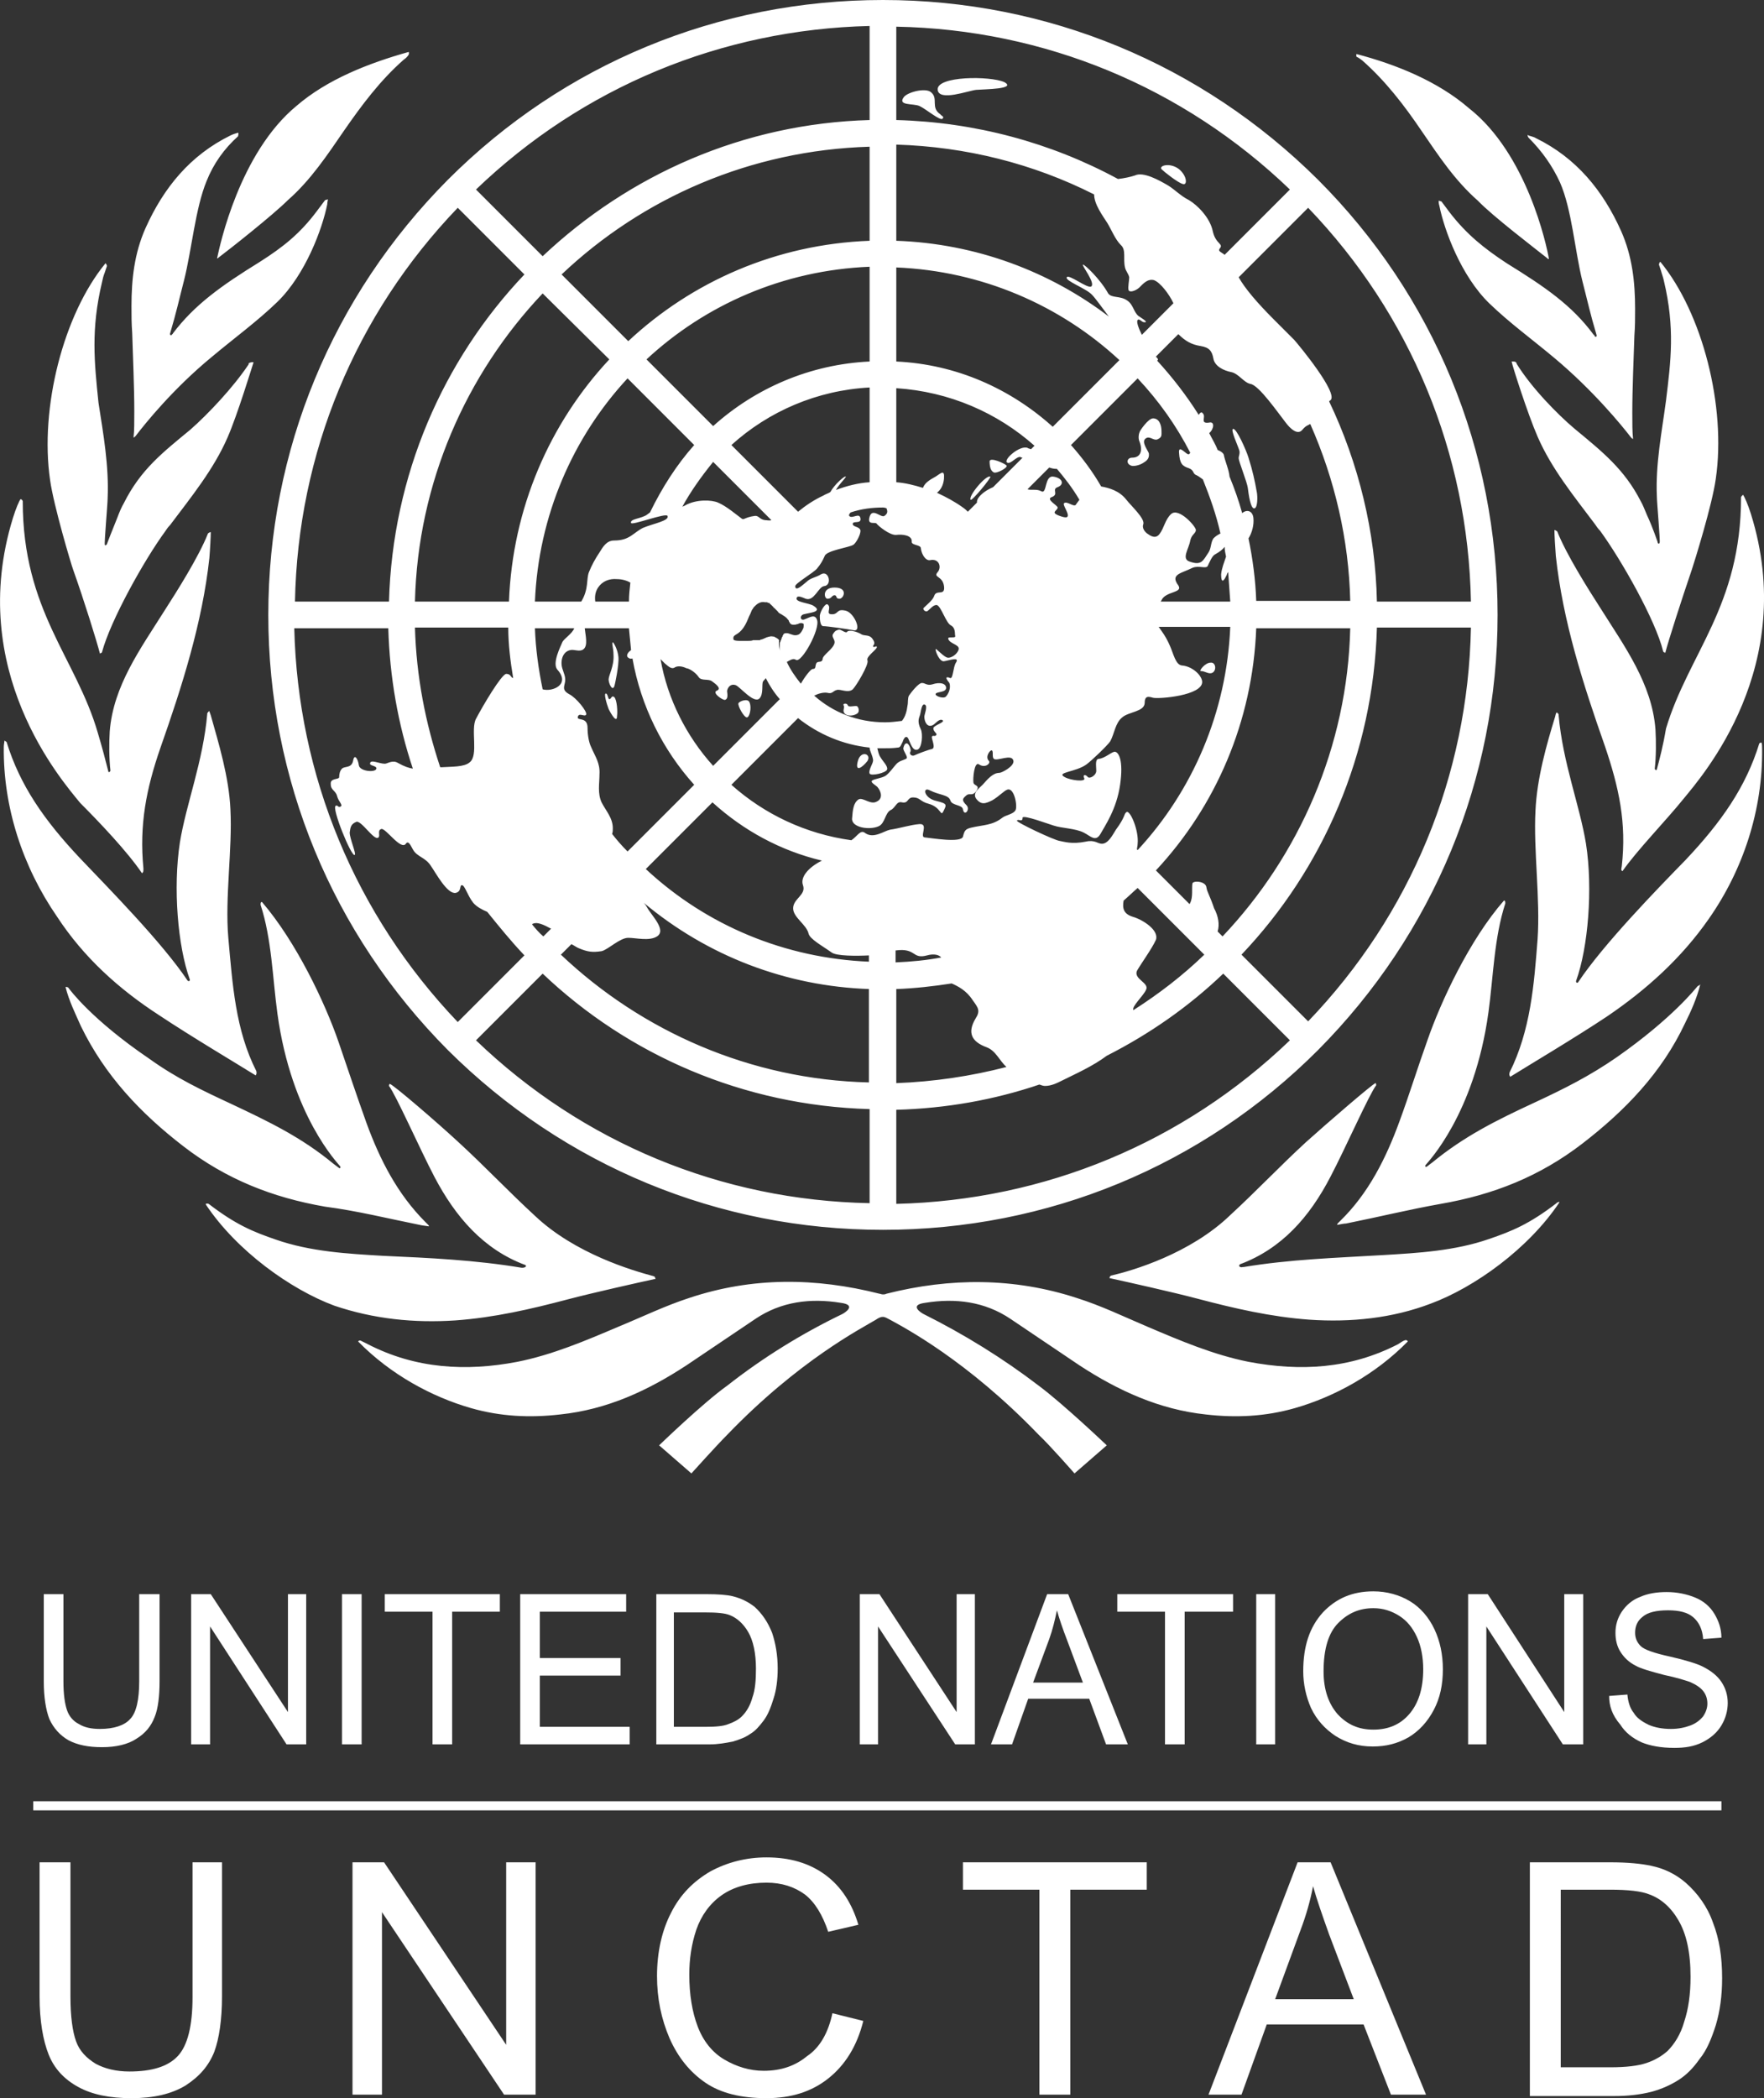 <svg xmlns="http://www.w3.org/2000/svg" xmlns:xlink="http://www.w3.org/1999/xlink" version="1.1" id="Calque_1" x="0px" y="0px" style="enable-background:new 0 0 388 347.6;" xml:space="preserve" viewBox="82.06 18.8 251.41 298.9">
<rect x="82.06" y="18.8" width="251.41" height="298.9" fill="#333333" stroke="none"/>
<style type="text/css">
	.st0{fill:#FFFFFF;}
	.st1{fill-rule:evenodd;clip-rule:evenodd;fill:#FFFFFF;}
</style>
<g>
	<path class="st0" d="M109.3,284.1h4.4v19.1c0,3.3-0.4,6-1.1,7.9c-0.8,2-2.1,3.5-4.1,4.8c-2,1.2-4.5,1.8-7.7,1.8   c-3.1,0-5.6-0.5-7.6-1.6c-2-1.1-3.4-2.6-4.2-4.6c-0.8-2-1.3-4.8-1.3-8.3v-19.1h4.4v19.1c0,2.9,0.3,5,0.8,6.4   c0.5,1.4,1.5,2.4,2.8,3.2c1.3,0.7,2.9,1.1,4.8,1.1c3.2,0,5.5-0.7,6.9-2.2c1.4-1.5,2.1-4.3,2.1-8.4V284.1L109.3,284.1z"/>
	<polygon class="st0" points="132.3,317.2 132.3,284.1 136.8,284.1 154.2,310.1 154.2,284.1 158.4,284.1 158.4,317.2 153.9,317.2    136.5,291.2 136.5,317.2 132.3,317.2  "/>
	<path class="st0" d="M200.7,305.6l4.4,1.1c-0.9,3.6-2.6,6.3-5,8.2c-2.4,1.9-5.3,2.8-8.8,2.8c-3.6,0-6.5-0.7-8.7-2.2   c-2.2-1.5-3.9-3.6-5.1-6.3c-1.2-2.8-1.8-5.7-1.8-8.9c0-3.4,0.7-6.5,2-9c1.3-2.6,3.2-4.5,5.6-5.9c2.4-1.3,5.1-2,8-2   c3.3,0,6.1,0.8,8.4,2.5c2.3,1.7,3.8,4.1,4.7,7.1l-4.3,1c-0.8-2.4-1.9-4.2-3.3-5.3c-1.5-1.1-3.3-1.7-5.5-1.7c-2.5,0-4.7,0.6-6.4,1.8   c-1.7,1.2-2.9,2.9-3.6,4.9c-0.7,2.1-1,4.2-1,6.4c0,2.8,0.4,5.3,1.2,7.4c0.8,2.1,2.1,3.7,3.8,4.7c1.7,1,3.6,1.6,5.6,1.6   c2.5,0,4.5-0.7,6.2-2.1C198.9,310.5,200.1,308.4,200.7,305.6L200.7,305.6z"/>
	<polygon class="st0" points="230.2,317.2 230.2,288 219.3,288 219.3,284.1 245.5,284.1 245.5,288 234.6,288 234.6,317.2    230.2,317.2  "/>
	<path class="st0" d="M254.3,317.2l12.7-33.1h4.7l13.6,33.1h-5l-3.9-10h-13.8l-3.6,10H254.3L254.3,317.2z M263.8,303.6h11.2   l-3.5-9.2c-1-2.8-1.8-5.1-2.3-6.9c-0.4,2.1-1,4.2-1.8,6.3L263.8,303.6L263.8,303.6z"/>
	<path class="st0" d="M300.1,317.2v-33.1h11.4c2.6,0,4.5,0.2,5.9,0.5c1.9,0.4,3.5,1.2,4.9,2.4c1.7,1.5,3.1,3.4,3.9,5.7   c0.9,2.3,1.3,4.9,1.3,7.9c0,2.5-0.3,4.7-0.9,6.7c-0.6,1.9-1.3,3.6-2.3,4.8c-0.9,1.3-1.9,2.3-3,3c-1.1,0.7-2.4,1.3-3.9,1.7   c-1.6,0.4-3.3,0.6-5.3,0.6H300.1L300.1,317.2z M304.5,313.3h7.1c2.2,0,3.9-0.2,5.1-0.6c1.2-0.4,2.2-1,3-1.7c1-1,1.9-2.4,2.4-4.2   c0.6-1.8,0.9-3.9,0.9-6.4c0-3.5-0.6-6.1-1.7-8c-1.1-1.9-2.5-3.1-4.1-3.7c-1.2-0.5-3.1-0.7-5.7-0.7h-7V313.3L304.5,313.3z"/>
	<polygon class="st1" points="86.8,275.4 327.4,275.4 327.4,276.7 86.8,276.7 86.8,275.4  "/>
	<path class="st0" d="M102,245.9h2.8v12.4c0,2.1-0.2,3.9-0.7,5.1c-0.5,1.3-1.3,2.3-2.6,3.1c-1.2,0.8-2.9,1.2-4.9,1.2   c-1.9,0-3.5-0.3-4.8-1c-1.2-0.7-2.1-1.7-2.7-3c-0.5-1.3-0.8-3.1-0.8-5.4v-12.4h2.8v12.4c0,1.9,0.2,3.2,0.5,4.1   c0.3,0.9,0.9,1.6,1.7,2c0.8,0.5,1.8,0.7,3,0.7c2,0,3.5-0.5,4.3-1.4c0.9-0.9,1.3-2.8,1.3-5.4V245.9L102,245.9z"/>
	<polygon class="st0" points="109.3,267.3 109.3,245.9 112.1,245.9 123.1,262.7 123.1,245.9 125.7,245.9 125.7,267.3 122.9,267.3    112,250.5 112,267.3 109.3,267.3  "/>
	<polygon class="st0" points="130.8,267.3 130.8,245.9 133.6,245.9 133.6,267.3 130.8,267.3  "/>
	<polygon class="st0" points="143.7,267.3 143.7,248.4 136.9,248.4 136.9,245.9 153.3,245.9 153.3,248.4 146.5,248.4 146.5,267.3    143.7,267.3  "/>
	<polygon class="st0" points="156.2,267.3 156.2,245.9 171.3,245.9 171.3,248.4 159,248.4 159,255 170.5,255 170.5,257.5 159,257.5    159,264.8 171.8,264.8 171.8,267.3 156.2,267.3  "/>
	<path class="st0" d="M175.6,267.3v-21.4h7.2c1.6,0,2.9,0.1,3.7,0.3c1.2,0.3,2.2,0.8,3.1,1.5c1.1,1,1.9,2.2,2.5,3.7   c0.5,1.5,0.8,3.2,0.8,5.1c0,1.6-0.2,3.1-0.6,4.3c-0.4,1.3-0.8,2.3-1.4,3.1c-0.6,0.8-1.2,1.5-1.9,1.9c-0.7,0.5-1.5,0.8-2.5,1.1   c-1,0.2-2.1,0.4-3.3,0.4H175.6L175.6,267.3z M178.3,264.8h4.4c1.4,0,2.5-0.1,3.2-0.4c0.8-0.3,1.4-0.6,1.9-1.1   c0.7-0.7,1.2-1.6,1.5-2.7c0.4-1.1,0.5-2.5,0.5-4.1c0-2.2-0.4-4-1.1-5.2c-0.7-1.2-1.6-2-2.6-2.4c-0.7-0.3-1.9-0.4-3.6-0.4h-4.4   V264.8L178.3,264.8z"/>
	<polygon class="st0" points="204.6,267.3 204.6,245.9 207.4,245.9 218.4,262.7 218.4,245.9 221,245.9 221,267.3 218.2,267.3    207.2,250.5 207.2,267.3 204.6,267.3  "/>
	<path class="st0" d="M223.3,267.3l8-21.4h3l8.5,21.4h-3.1l-2.4-6.5h-8.7l-2.3,6.5H223.3L223.3,267.3z M229.3,258.5h7.1l-2.2-5.9   c-0.7-1.8-1.2-3.3-1.5-4.4c-0.3,1.4-0.6,2.7-1.1,4.1L229.3,258.5L229.3,258.5z"/>
	<polygon class="st0" points="248.1,267.3 248.1,248.4 241.3,248.4 241.3,245.9 257.8,245.9 257.8,248.4 250.9,248.4 250.9,267.3    248.1,267.3  "/>
	<polygon class="st0" points="261.1,267.3 261.1,245.9 263.8,245.9 263.8,267.3 261.1,267.3  "/>
	<path class="st0" d="M267.8,256.9c0-3.6,0.9-6.3,2.8-8.4c1.9-2,4.2-3,7.2-3c1.9,0,3.7,0.5,5.2,1.4c1.5,0.9,2.7,2.3,3.5,4   c0.8,1.7,1.2,3.6,1.2,5.7c0,2.2-0.4,4.1-1.3,5.8c-0.9,1.7-2.1,3-3.6,3.9c-1.6,0.9-3.2,1.3-5.1,1.3c-2,0-3.7-0.5-5.3-1.5   c-1.5-1-2.7-2.3-3.5-4C268.2,260.5,267.8,258.7,267.8,256.9L267.8,256.9z M270.7,256.9c0,2.6,0.7,4.6,2,6.1c1.4,1.5,3,2.2,5.1,2.2   c2.1,0,3.8-0.7,5.1-2.2c1.3-1.5,2-3.6,2-6.4c0-1.7-0.3-3.3-0.9-4.6c-0.6-1.3-1.4-2.3-2.5-3c-1.1-0.7-2.3-1.1-3.7-1.1   c-2,0-3.6,0.7-5,2.1C271.4,251.4,270.7,253.7,270.7,256.9L270.7,256.9z"/>
	<polygon class="st0" points="291.3,267.3 291.3,245.9 294.1,245.9 305,262.7 305,245.9 307.7,245.9 307.7,267.3 304.8,267.3    293.9,250.5 293.9,267.3 291.3,267.3  "/>
	<path class="st0" d="M311.4,260.4l2.6-0.2c0.1,1.1,0.4,2,0.9,2.6c0.4,0.7,1.1,1.2,2.1,1.7c0.9,0.4,2,0.6,3.2,0.6   c1.1,0,2-0.2,2.8-0.5c0.8-0.3,1.4-0.8,1.8-1.3c0.4-0.6,0.6-1.2,0.6-1.8c0-0.7-0.2-1.3-0.6-1.8c-0.4-0.5-1-0.9-1.9-1.3   c-0.6-0.2-1.8-0.6-3.7-1c-1.9-0.5-3.3-0.9-4-1.3c-1-0.5-1.7-1.2-2.2-2c-0.5-0.8-0.7-1.7-0.7-2.7c0-1.1,0.3-2.1,0.9-3   c0.6-0.9,1.5-1.7,2.6-2.1c1.1-0.5,2.4-0.7,3.8-0.7c1.5,0,2.9,0.3,4.1,0.8c1.2,0.5,2.1,1.3,2.7,2.3c0.6,1,1,2.1,1,3.4l-2.6,0.2   c-0.1-1.4-0.6-2.4-1.4-3.1c-0.8-0.7-2-1-3.6-1c-1.7,0-2.9,0.3-3.6,0.9c-0.8,0.6-1.1,1.4-1.1,2.3c0,0.8,0.3,1.4,0.8,1.9   c0.5,0.5,1.9,1,4.2,1.5c2.2,0.5,3.8,1,4.6,1.4c1.2,0.6,2.1,1.3,2.7,2.2c0.6,0.9,0.9,1.9,0.9,3s-0.3,2.2-0.9,3.2   c-0.6,1-1.5,1.8-2.7,2.4c-1.2,0.6-2.5,0.8-4,0.8c-1.9,0-3.5-0.3-4.7-0.8c-1.3-0.6-2.3-1.4-3-2.5   C311.8,263.1,311.4,261.8,311.4,260.4L311.4,260.4z"/>
</g>
<path id="emblem" class="st0" d="M282.4,209.7c0.1,0,0.3,0.1,0.3,0.2c-4.6,4.7-10.5,7.9-16.1,9.5c-4.2,1.2-8.4,1.4-12.7,0.9  c-6.6-0.7-12.5-3.4-18-7c-3.3-2.2-6.5-4.4-9.8-6.6c-3.7-2.5-7.9-3-12.2-2.3c-2.3,0.3-0.6,1.4-0.2,1.6c5.8,2.9,11.3,6.3,16.4,10.2  c3.5,2.6,9.7,8.5,9.7,8.5l-4.6,4c0,0-3.5-4-5.1-5.5c-10.2-10.6-19.2-15.3-21.2-16.4c-0.4-0.2-0.7-0.4-1-0.4c-0.4,0-0.7,0.2-1,0.4  c-2,1.2-11,5.8-21.2,16.4c-1.5,1.5-5.1,5.5-5.1,5.5l-4.6-4c0,0,6.2-6,9.7-8.5c5.1-4,10.6-7.4,16.4-10.2c0.4-0.2,2.1-1.3-0.2-1.6  c-4.3-0.7-8.5-0.2-12.2,2.3c-3.3,2.2-6.5,4.4-9.8,6.6c-5.5,3.6-11.3,6.3-18,7c-4.3,0.5-8.5,0.3-12.7-0.9c-5.6-1.6-11.5-4.8-16.1-9.5  c0.1-0.1,0.2-0.2,0.4-0.1c0.4,0.2,0.6,0.3,1,0.5c6.8,3.5,14,3.9,21.3,2.5c5-1,9.7-3,14.4-5c3.4-1.4,6.7-3,10.1-4.1  c9-3,18-2.9,27.1-0.6c0.1,0,0.3,0.1,0.5,0.1c0.2,0,0.3,0,0.5-0.1c9.1-2.3,18.2-2.3,27.1,0.6c3.5,1.1,6.8,2.7,10.1,4.1  c4.7,2,9.4,4,14.4,5c7.4,1.4,14.5,1,21.3-2.5C281.8,210,282,209.8,282.4,209.7z M303.9,190.2c-3.9,3-6.4,4-9.6,5.1  c-4.9,1.7-10.1,2-15.2,2.3c-6.7,0.4-13.2,0.6-19.8,1.7c0,0-0.1,0-0.1,0c-0.4,0.1-0.6-0.1-0.5-0.3c0,0,0.1-0.1,0.1-0.1  c5.9-2.2,9.9-6.7,12.9-12.5c2.1-4,5.5-11.7,6.5-13c0,0,0-0.3-0.1-0.3c-0.4,0.1-6.9,5.7-9.9,8.4c-3.7,3.4-7.1,7-10.8,10.4  c-5.7,5.5-13.9,7.9-16.9,8.6c-0.1,0-0.2,0.1-0.2,0.1c-0.1,0.1-0.1,0.2-0.1,0.3c0,0,0,0,0,0c0,0,0.1,0,0.1,0c2.3,0.5,9,2,12.4,2.9  c5.3,1.4,10.5,2.6,16,3c5.9,0.4,11.8-0.2,17.3-2.3c6.2-2.3,13.9-7.8,18.3-14.4c0,0,0,0,0-0.1C304.1,190.1,303.9,190.1,303.9,190.2z   M324,159.3c-0.2,0.2-3.5,4.5-11.5,10.1c-3.9,2.7-7.5,4.5-11.8,6.5c-5.4,2.5-10,4.8-14.5,8.5c-0.3,0.2-0.5,0.4-0.8,0.6  c-0.2,0.1-0.3-0.1-0.1-0.3c0.2-0.3,6.9-7.1,8.9-21.7c0.7-5.1,0.8-10.6,2.4-15.5c0-0.2,0-0.3-0.1-0.4c0,0-0.1,0-0.1,0  c-4.9,5.6-9,14.4-10.9,19.9c-1.4,3.9-2.6,7.8-4,11.6c-1.9,5.2-4.4,10.2-8.4,14.1c-0.1,0.1-0.4,0.4-0.4,0.4s0,0.1-0.1,0.2  c0,0,0,0,0,0c0.6-0.1,1-0.2,1.3-0.2c4.5-0.9,9-2,13.5-2.8c7.5-1.3,14.1-3.9,20.2-8.6c6.1-4.7,11.3-10.1,14.6-17.1  c0.9-1.8,1.7-3.6,2.2-5.6C324.3,159.2,324.1,159.2,324,159.3z M332.8,124.7c-1.9,6.2-5.4,11.2-10.5,16.6c-4,4.1-11.7,12-15.3,17.4  c-0.1,0.2-0.4,0.1-0.3-0.2c1.7-4.7,2.4-13.1,1.4-19.5c-0.9-5.5-3.3-11.5-3.9-18.3c0,0,0,0,0-0.1c0-0.1-0.2-0.3-0.3-0.3  c0,0-0.1,0.1-0.2,0.6c-1.2,3.9-2.6,8.8-2.8,13.4c-0.3,5.5,0.7,12.6,0.3,18.3c-0.5,6.5-1,13-4,19c0,0,0,0.1,0,0.1  c-0.1,0.2,0.1,0.5,0.1,0.5s0,0,0,0c2.4-1.5,9.3-5.6,13.8-8.6c5.6-3.8,10.6-8.3,14.5-13.9c4.9-7,7.7-15.5,7.6-24.2  c0-0.3,0-0.8-0.1-0.9C333.1,124.5,332.8,124.7,332.8,124.7z M318.2,128.4c0,0.1-0.1,0.1-0.1,0.1c-0.1,0-0.2-0.1-0.2-0.2  c0.2-1.7,0.2-3.9,0.1-5.6c-0.5-6.5-4.4-11.8-7.8-17.2c-1.8-2.8-4.9-7.7-6.2-11c0,0-0.3-0.2-0.4-0.2c0,0.6,0.1,2.5,0.2,3.7  c1,9.3,3.9,18.3,7,27.1c2,5.9,3.1,10.9,2.4,17.1c-0.1,0.5-0.1,0.6,0.1,0.7c0,0,0,0,0,0c2.1-3,6.2-7.2,8.7-10.3  c2.7-3.3,16.4-18.9,9.6-40.6c-0.4-1.3-0.9-2.4-1.1-2.7c-0.1,0-0.3,0.3-0.3,0.3c0,15.6-7.5,22.3-10.7,33  C319.1,125,318.6,126.9,318.2,128.4z M306.5,79.9c-2.5-2.1-6.2-5.9-8.3-9.3c0,0,0,0,0-0.1c0,0-0.1-0.1-0.1-0.1  c-0.1-0.1-0.3-0.1-0.4-0.1c-0.1,0-0.2,0-0.2,0c0.1,0.6,2.3,7.5,3.7,10.7c2,4.6,5.2,8.5,8.2,12.5c0.2,0.3,0.4,0.6,0.7,0.9  c3,4.1,7.9,12.7,9,17.2c0,0.1,0.3,0.2,0.3,0.2c0.4-1.6,2.4-7.8,3.8-11.9c0.3-0.9,2.9-9.2,3.4-12.9c1.5-10.3-1.9-23.6-7.9-30.9  c-0.1,0-0.2,0.3-0.2,0.4c0.1,0.3,0.2,0.6,0.3,0.9c0.1,0.4,0.3,0.9,0.4,1.4c1.6,6.7,1,11.4,0.3,17.1c-0.6,4.5-1.5,9-1.3,13.6  c0,0.8,0.5,6.4,0.4,6.6c-0.1,0.3-0.3,0.1-0.3-0.1c0,0-0.7-2.1-1.5-3.8c-0.3-0.7-0.6-1.5-0.9-2C313.6,85.7,310.5,83.2,306.5,79.9z   M299.9,38.4c1.9,1.9,3.4,4,4.5,6.4c1.7,3.9,2.1,9.7,3.2,14.1c0.7,2.7,1.1,4.6,2,7.6c0.1,0.3-0.2,0.4-0.3,0.1c0,0,0-0.1-0.1-0.1  c-3.1-4.2-6.9-6.8-12.4-10.2c-3.2-2.1-5.7-4.1-8.1-7.2c-0.4-0.5-0.8-1.1-1.2-1.6c0,0-0.3-0.1-0.4-0.1c0,0.1,0,0.4,0.1,0.7  c0.7,3.5,3.1,10,7.1,13.9c2.9,2.8,6.2,5.2,9.3,7.8c5.5,4.6,9.6,9.6,10.9,11.3c0,0,0.1,0.1,0.1,0.1s0.2,0.2,0.2,0.1c0,0,0,0,0-0.1  c0,0,0,0,0,0c-0.1-0.8-0.1-2.1-0.1-3.6c0-3.4,0.2-7.9,0.3-11c0.1-1.3,0.1-2.5,0.1-3.8c0-3.8-0.4-7.5-2-11.1  c-2.6-5.8-6.4-10.4-12.1-13.2c-0.3-0.2-0.8-0.3-1.1-0.4C299.8,37.9,299.7,38.1,299.9,38.4C299.8,38.3,299.8,38.3,299.9,38.4z   M276.2,27.4c3.3,2.9,6,6.4,8.5,10.1c2.4,3.5,4.7,7,8,9.9c2.1,2.2,8.4,7,9.9,8.2c0,0,0,0,0.1,0.1c0,0,0.1,0,0.1,0s0,0,0-0.1  c-0.3-1.8-3.1-14.9-11.4-21.4c-4.4-3.8-10.3-6.2-16-7.7c-0.1,0.1,0,0.4,0,0.4C275.7,27,275.9,27.2,276.2,27.4z M147,206.9  c5.5-0.4,10.7-1.6,16-3c3.4-0.9,10.1-2.4,12.4-2.9c0,0,0.1,0,0.1,0c0,0,0,0,0,0c0,0-0.1-0.2-0.1-0.3c0,0-0.2-0.1-0.2-0.1  c-3-0.8-11.2-3.2-16.9-8.6c-3.7-3.4-7.1-7-10.8-10.4c-2.9-2.7-9.4-8.3-9.9-8.4c-0.1,0.1-0.1,0.3-0.1,0.3c1,1.3,4.4,9,6.5,13  c3,5.7,7,10.3,12.9,12.5c0,0,0.1,0,0.1,0.1c0.1,0.1-0.1,0.3-0.5,0.3c0,0-0.1,0-0.1,0c-6.6-1.1-13.1-1.4-19.8-1.7  c-5.1-0.3-10.3-0.6-15.2-2.3c-3.2-1.1-5.7-2.1-9.6-5.1c0,0-0.3-0.1-0.4,0c0,0,0,0,0,0.1c4.4,6.6,12.1,12.1,18.3,14.4  C135.3,206.7,141.1,207.3,147,206.9z M141.9,193.3c0.4,0.1,0.7,0.1,1.3,0.2c0,0,0,0,0,0c0-0.1-0.1-0.2-0.1-0.2s-0.3-0.3-0.4-0.4  c-4-4-6.5-8.9-8.4-14.1c-1.4-3.9-2.7-7.8-4-11.6c-1.9-5.5-6-14.2-10.9-19.9c0,0-0.1,0-0.1,0c-0.1,0.1-0.1,0.2-0.1,0.4  c1.6,4.9,1.7,10.4,2.4,15.5c2,14.6,8.7,21.4,8.9,21.7c0.2,0.2,0,0.4-0.1,0.3c-0.3-0.2-0.5-0.4-0.8-0.6c-4.6-3.8-9.2-6-14.5-8.5  c-4.3-2-7.9-3.7-11.8-6.5c-8.1-5.5-11.3-9.8-11.5-10.1c-0.1-0.1-0.3-0.1-0.4-0.1c0.5,2,1.4,3.8,2.2,5.6c3.4,7,8.5,12.4,14.6,17.1  c6.1,4.7,12.7,7.3,20.2,8.6C133,191.3,137.4,192.4,141.9,193.3z M104.7,163.4c4.5,3,11.4,7.1,13.8,8.6c0,0,0,0,0,0s0.2-0.3,0.1-0.5  c0,0,0-0.1,0-0.1c-3-5.9-3.4-12.4-4-19c-0.5-5.7,0.6-12.7,0.3-18.3c-0.2-4.6-1.7-9.5-2.8-13.4c-0.2-0.5-0.2-0.6-0.2-0.6  c-0.1,0-0.2,0.2-0.3,0.3c0,0,0,0,0,0.1c-0.6,6.8-3,12.8-3.9,18.3c-1,6.5-0.3,14.8,1.4,19.5c0.1,0.3-0.2,0.3-0.3,0.2  c-3.6-5.4-11.3-13.2-15.3-17.4c-5.1-5.4-8.6-10.4-10.5-16.6c0,0-0.3-0.2-0.3-0.2c0,0.1-0.1,0.6-0.1,0.9c-0.1,8.6,2.7,17.1,7.6,24.2  C94,155.2,99,159.7,104.7,163.4z M102.3,143.2C102.3,143.1,102.3,143.2,102.3,143.2c0.2-0.2,0.2-0.2,0.2-0.7  c-0.6-6.2,0.4-11.3,2.4-17.1c3.1-8.8,6-17.9,7-27.1c0.1-1.2,0.2-3.1,0.2-3.7c-0.1,0-0.3,0.1-0.4,0.2c-1.3,3.3-4.4,8.2-6.2,11  c-3.4,5.4-7.3,10.7-7.8,17.2c-0.1,1.6-0.1,3.8,0.1,5.6c0,0-0.1,0.2-0.2,0.2c0,0-0.1,0-0.1-0.1c-0.4-1.6-0.9-3.5-1.5-5.5  c-3.1-10.7-10.7-17.4-10.7-33c0-0.1-0.2-0.3-0.3-0.3c-0.2,0.2-0.7,1.4-1.1,2.7c-6.7,21.7,6.9,37.3,9.6,40.6  C96.2,135.9,100.2,140.1,102.3,143.2z M92.5,100c1.5,4.2,3.4,10.3,3.8,11.9c0,0,0.3-0.1,0.3-0.2c1.2-4.5,6-13.1,9-17.2  c0.2-0.3,0.4-0.6,0.7-0.9c3-4,6.2-7.9,8.2-12.5c1.4-3.2,3.5-10.1,3.7-10.7c0,0-0.1,0-0.2,0c0,0-0.2,0-0.4,0.1c0,0-0.1,0-0.1,0.1  c0,0,0,0,0,0.1c-2.2,3.3-5.8,7.1-8.3,9.3c-4,3.3-7.1,5.7-9.5,10.5c-0.3,0.5-0.6,1.2-0.9,2c-0.7,1.7-1.5,3.8-1.5,3.8  c0,0.1-0.3,0.3-0.3,0.1c-0.1-0.2,0.4-5.8,0.4-6.6c0.2-4.6-0.6-9.1-1.3-13.6C95.5,70.4,95,65.7,96.6,59c0.1-0.5,0.2-0.9,0.4-1.4  c0.1-0.3,0.2-0.6,0.3-0.9c0-0.1-0.1-0.3-0.2-0.4c-6,7.3-9.4,20.6-7.9,30.9C89.7,90.8,92.2,99.2,92.5,100z M101.2,77.4  c0,1.5,0,2.8-0.1,3.6c0,0,0,0,0,0c0,0,0,0,0,0.1c0,0.1,0.2-0.1,0.2-0.1s0,0,0.1-0.1c1.3-1.7,5.3-6.7,10.9-11.3  c3.1-2.6,6.4-5,9.3-7.8c4-3.9,6.4-10.4,7.1-13.9c0-0.3,0.1-0.6,0.1-0.7c-0.1,0-0.3,0.1-0.4,0.1c-0.4,0.5-0.8,1.1-1.2,1.6  c-2.4,3.2-4.8,5.1-8.1,7.2c-5.5,3.4-9.3,6.1-12.4,10.2c0,0,0,0.1-0.1,0.1c-0.1,0.3-0.4,0.1-0.3-0.1c0.9-3,1.3-4.9,2-7.6  c1.1-4.4,1.6-10.2,3.2-14.1c1-2.5,2.5-4.6,4.5-6.4c0,0,0,0,0-0.1c0.1-0.2,0-0.4,0-0.4c-0.3,0.1-0.7,0.2-1.1,0.4  c-5.7,2.8-9.5,7.4-12.1,13.2c-1.6,3.6-2,7.3-2,11.1c0,1.3,0,2.5,0.1,3.8C101,69.5,101.2,74,101.2,77.4z M113,55.6c0,0,0.1,0,0.1,0  c0,0,0,0,0.1-0.1c1.6-1.2,7.8-6.1,9.9-8.2c3.2-2.8,5.6-6.4,8-9.9c2.5-3.6,5.1-7.1,8.5-10.1c0.3-0.2,0.5-0.4,0.7-0.7  c0,0,0.1-0.3,0-0.4c-5.7,1.6-11.6,3.9-16,7.7C116.2,40.6,113.4,53.7,113,55.6C113,55.6,113,55.6,113,55.6z M205.7,127.2  c0.6-1-1-1.6-1.4,0.1C203.9,128.9,205,128.1,205.7,127.2z M223.2,86.7c-0.6-0.3-3.2,2.8-2.8,3.3C220.6,90.2,223.4,86.8,223.2,86.7z   M223.7,86.1c0.4,0.2,2.1-0.7,1.8-1c-0.3-0.3-2.3-1.2-2.4-0.6C223.1,85.4,223.3,85.9,223.7,86.1z M254.6,113.2  c-0.8,0-1.7,1.2-1.4,1.2c0.6,0,1,0.4,1.5,0.3C255.5,114.5,255.4,113.1,254.6,113.2z M243.4,84c-0.7,0-0.9,0.8-0.2,1.1  c0.3,0.2,1.2,0,1.7-0.3c0.5-0.3,1-0.6,0.9-1.4c-0.1-0.4-1.1-1.6-0.5-2.1c0.6-0.5,1.1,0.3,1.7,0.1c0.7-0.3,0.6-0.6,0.6-1.2  c0-0.8-0.3-1.8-1.2-1.8c-0.7,0-1.9,1.8-1.9,1.9c-0.1,0.2-0.3,0.9,0,1.5C244.9,82.9,244.7,84,243.4,84z M258.6,84.1  c0,0.4,1.2,3.4,1.3,4.2c0.1,0.8,0.4,3.2,1,2.9c0.4-0.2,0.4-1.6,0.3-2.2c-0.3-1.7-0.6-3.1-1.2-5c-0.3-1-1.7-4.2-2.2-4.1  c-0.4,0.1,0.7,2.4,0.9,3.1C258.8,83.5,258.6,83.7,258.6,84.1z M250.6,45c0.7,0.3,0.7-1.1-0.5-2.1c-1.3-1-2.9-0.5-2.5,0  C248,43.3,249.9,44.8,250.6,45z M216.1,35.1c-1.5-1-0.2-2.3-1.4-3.2c-0.8-0.6-3.2,0-3.8,0.7c-1,1.3,1.3,0.9,2.2,1.3  c0.9,0.4,3,2.2,3.3,1.8C216.7,35.4,216.2,35.3,216.1,35.1z M225.2,30.5c-2-0.9-9.7-0.9-9.5,1.1c0.2,1.7,4.4,0.1,5.5,0  C222.4,31.5,227,31.5,225.2,30.5z M202.9,119.3c-0.1-0.4-0.8-0.3-0.6,0c0.2,0.3-0.2,0.7,0.1,1.1c0.4,0.5,1.4,0.4,1.9,0  c0.3-0.3,0.1-0.9-0.1-1C203.9,119.3,203,119.6,202.9,119.3z M200,104.1c0.6,0,0.6-0.5,1-0.5c0.4,0,0.1,0.5,0.7,0.5  c0.6,0,1.3-1.6-0.7-1.6C199.2,102.5,199.5,104.1,200,104.1z M202.6,105.8c-1.3-0.3-1,0.4-1.8,0.5c-1.3,0.1-0.1-0.9-0.8-1.4  c-0.3-0.2-1,0.9-1.1,1.6c0,0.3,0,1.5,0.5,1.5c0.5,0,3.4,0.4,4.4,0.6C204.9,108.7,203.8,106.1,202.6,105.8z M188.5,121  c0.4,0,0.7-1.4,0.4-2.1c-0.2-0.7-1.5-0.2-1.6,0.1C187.2,119.4,188.1,121,188.5,121z M170,120.8c0.1-0.6,0-2.3-0.4-2.7  c-0.4-0.3-0.4,0.3-0.7,0.3c-0.2,0-0.2-0.8-0.5-0.8c-0.3,0,0.1,1.4,0.4,2.2C169.2,120.6,170,121.9,170,120.8z M169.6,116.6  c0.1-0.2,0.7-3.1,0.6-4.2c-0.1-1.1-0.7-2.1-0.8-2.1c-0.2,0.1,0.1,0.8,0.1,1.8c0.1,1.6-0.7,2.9-0.7,3.5  C168.8,116.1,169.3,117.3,169.6,116.6z M120.3,106.4c0-23.4,9.1-45.4,25.6-62c16.5-16.5,38.5-25.6,62-25.6c23.4,0,45.4,9.1,62,25.6  c16.5,16.5,25.6,38.5,25.6,62c0,23.4-9.1,45.4-25.6,62c-16.5,16.5-38.5,25.6-62,25.6c-23.4,0-45.4-9.1-62-25.6  C129.4,151.8,120.3,129.8,120.3,106.4z M147.3,164.4l9.5-9.5c-1.9-2-3.6-4.1-5.3-6.2c-0.7-0.3-1.5-0.7-2-1.3c-0.8-1-1.2-2.5-1.6-2.5  c-0.4,0,0,0.9-0.9,1.1c-1.2,0.2-2.8-2.8-3.5-3.8c-0.8-1.3-2-1.3-2.6-2.4c-0.2-0.3-0.6-1.4-1-0.8c-0.7,1-2.9-2.3-3.5-2.1  c-0.6,0.2-0.1,0.9-0.4,1.2c-0.6,0.6-2.5-2.6-3.2-2.2c-0.7,0.3-0.8,0.7-0.9,1.5c0,0.9,1,3.1,0.7,3.2c-0.5,0.2-3.3-6.7-2.7-7  c0.3-0.2,0.3,0.3,0.7,0.1c0.4-0.2-0.3-0.7-0.5-1.5c-0.2-0.8-0.9-0.8-0.9-1.7c-0.1-0.9,1.2-0.6,1.2-1c0-0.4,0.1-0.9,0.4-1.2  c0.4-0.4,1.4,0,1.6-1.2c0.2-1,0.7-0.1,0.8,0.7c0.1,0.9,2.4,1.1,2.5,0.5c0.1-0.4-0.9-0.4-0.9-0.7c0-0.7,1.3,0,2.1,0  c0.4,0,1.1-0.6,1.9-0.1c0.9,0.5,1.5,0.7,2.1,0.8c-2.1-6.3-3.3-13-3.5-20h-13.4C124.5,129.3,132.7,149.1,147.3,164.4z M202.6,86.7  c0.1,0.1-0.9,1-1.4,1.9c1.6-0.6,3.2-1,4.8-1.1V74c-7.5,0.4-14.4,3.4-19.7,8.2l9.5,9.5c1.1-0.9,2.3-1.7,3.6-2.3  c0.3-0.2,0.7-0.3,1-0.5C201,87.8,202.5,86.5,202.6,86.7z M169.4,136.8c0,0.3,0,0.5-0.1,0.8c0.7,0.9,1.4,1.7,2.2,2.5l9.5-9.5  c-4.5-5-7.6-11.2-8.8-18c-0.3,0.1-0.5,0-0.7-0.2c-0.2-0.3,0.1-0.7,0.5-1c-0.1-1-0.2-2-0.3-3.1h-6.3c0.1,1,0.5,2.5-0.2,3  c-0.5,0.4-1.3,0-1.8,0.1c-1.2,0.2-1.5,1.6-1.2,2.6c0.2,0.7,0.5,1.2,0.4,1.9c-0.1,0.7-0.5,1.2,0.6,1.8c1,0.5,2.6,2.5,2.4,2.9  c-0.2,0.4-1.1-0.4-1.2,0.4c0,0.5,1.4-0.1,1.4,1.5c0,1,0.2,2.1,0.5,2.7c0.6,1.4,1.3,2.3,1.2,3.9c0,1.3-0.3,2.7,0.3,4  C168.4,134.3,169.4,135.3,169.4,136.8z M161.5,114.2c-0.8-0.9,0.5-3.4,0.7-3.9c0.2-0.5,1.4-1.2,1.7-2h-5.6c0.1,2.9,0.5,5.8,1.1,8.7  C160.8,117.4,163.4,116.3,161.5,114.2z M158,150.4c0,0-0.1,0-0.1,0.1c0.5,0.6,1,1.2,1.6,1.7l1.1-1.1  C159.5,150.5,158.6,150.1,158,150.4z M181,82.2l-9.5-9.5c-7.8,8.4-12.7,19.6-13.2,31.8h6.6c1.1-1.8,0.7-3.2,1.1-4.2  c0.4-1,0.9-1.9,1.5-2.8c0.5-0.8,1-1.7,2.1-1.7c2.2,0,2.7-1.1,4.1-1.8c1.4-0.6,3.8-1,3.5-1.7c-0.2-0.5-5.1,1.4-5.2,1  c-0.2-0.6,1.5-0.6,2.3-1.2c0.1-0.1,0.3-0.2,0.4-0.3C176.4,88.3,178.5,85,181,82.2z M179.3,91c0.1-0.1,0.3-0.1,0.4-0.2  c1.6-0.9,3.8-0.8,4.7-0.4c1.2,0.5,2.7,1.8,3.4,2.3c0.3,0.2,0.4-0.2,1.8-0.4c0.6-0.1,0.7,0.5,1.5,0.6c0.3,0,0.6,0.1,0.9,0l-8.3-8.3  C182,86.7,180.5,88.8,179.3,91z M170,101.3c-1.1-0.1-2.1,0.3-2.7,1.2c-0.4,0.6-0.5,1.3-0.4,2h4.8c0-0.9,0.1-1.8,0.2-2.7  C171.4,101.5,170.7,101.3,170,101.3z M183.7,127.9l9.5-9.5c-0.8-0.9-1.5-2-2-3c0,0,0,0,0,0c-0.1,0.2-0.3,0.3-0.4,0.5  c-0.2,0.4,0.1,1.8-0.5,2.4c-0.8,0.8-2.8-1.7-3.4-1.9c-0.9-0.3-1.3,0.7-1.2,1c0.1,0.7,0,1-0.3,1.1c-0.3,0.1-1.9-1-1.2-1.3  c0.8-0.3-0.2-1-0.6-1.3c-0.6-0.5-1.6,0-2-0.7c-0.5-0.7-1.4-1.2-1.7-1.2c-0.2-0.1-1.1-0.5-1.7-0.1c-0.5,0.3-1-0.3-1.4-0.6  c-0.2-0.2-0.4-0.4-0.6-0.6C177.2,118.4,179.9,123.7,183.7,127.9z M193.2,111.5c0-0.1,0-0.2,0-0.3c0,0,0,0,0-0.1c0-0.1,0-0.1,0-0.2  c0,0,0-0.1,0-0.1c0,0,0-0.1,0-0.1c0,0,0,0,0-0.1c0,0,0,0,0-0.1c0-0.1,0-0.2,0.1-0.3c0,0,0,0,0,0c0-0.1,0-0.2,0.1-0.2c0,0,0,0,0-0.1  c0-0.1,0-0.1,0.1-0.2c0,0,0,0,0-0.1c0,0,0-0.1,0.1-0.1c0,0,0,0,0-0.1c0-0.1,0.1-0.1,0.1-0.2c0.1-0.2,0.3-0.2,0.5-0.2  c0.3,0,0.8,0.3,1.2,0.3c0.3,0,0.6-0.1,0.8-0.4c0.1-0.1,0.2-0.3,0.3-0.5c0.1-0.2,0.1-0.3,0.1-0.5c0-0.1,0-0.1,0-0.2  c-0.1-0.1-0.3-0.2-0.6-0.1c-0.1,0-0.2,0.1-0.2,0.1c-0.2,0-0.3,0.1-0.5,0.1c-0.1,0-0.1,0-0.2,0c-0.2,0-0.4-0.1-0.5-0.3  c0-0.1-0.1-0.1-0.1-0.2c0-0.1-0.1-0.2-0.2-0.3c-0.2-0.3-0.6-0.5-0.9-0.7c-0.2-0.1-0.4-0.2-0.5-0.4c-0.1-0.1-0.2-0.2-0.3-0.3  c-0.1-0.1-0.1-0.1-0.2-0.2c0,0-0.1,0-0.1-0.1c0,0-0.1-0.1-0.1-0.1c0,0-0.1-0.1-0.1-0.1c0,0-0.1-0.1-0.1-0.1c0,0-0.1-0.1-0.1-0.1  c0,0-0.1,0-0.1-0.1c0,0-0.1-0.1-0.1-0.1c0,0-0.1,0-0.1,0c0,0-0.1,0-0.2-0.1c0,0,0,0-0.1,0c-0.1,0-0.1,0-0.2,0c0,0,0,0,0,0  c-0.4-0.1-0.9,0-1.4,0.5c0,0,0,0,0,0c-0.1,0.1-0.1,0.1-0.2,0.2c0,0,0,0,0,0c-0.1,0.1-0.1,0.2-0.2,0.3c0,0,0,0,0,0  c-0.1,0.1-0.1,0.2-0.2,0.4c-0.1,0.3-0.3,0.6-0.4,0.9c-1.1,2.8-2.3,2-2.1,3c0,0.1,0.3,0.2,0.8,0.2c0.2,0,0.4,0,0.6,0  c0.2,0,0.4,0,0.7,0c0.2,0,0.5,0,0.7-0.1c0.1,0,0.2,0,0.3,0c0.1,0,0.1,0,0.2,0c0.1,0,0.1,0,0.2,0c0.1,0,0.1,0,0.2,0  c0.1,0,0.1,0,0.2-0.1c0,0,0.1,0,0.1,0c0.1,0,0.2-0.1,0.3-0.1c0.1-0.1,0.3-0.1,0.4-0.2c0,0,0,0,0,0c0.1,0,0.3-0.1,0.4-0.1  c0.3-0.1,0.5,0,0.7,0c0.1,0.1,0.5,0.2,0.7,0.5C193,110.7,193.2,111.2,193.2,111.5z M206,70.3V56.8c-12.3,0.5-23.4,5.4-31.8,13.2  l9.5,9.5C189.7,74.1,197.5,70.7,206,70.3z M206,53.1V39.7c-17,0.5-32.4,7.3-43.9,18.2l9.5,9.5C180.7,58.9,192.7,53.6,206,53.1z   M159.4,60.6c-10.9,11.5-17.8,27-18.2,43.9h13.4c0.5-13.3,5.8-25.4,14.3-34.5L159.4,60.6z M141.2,108.2c0.2,7,1.5,13.6,3.6,19.9  c0.1,0,0.2,0,0.2,0c1.4-0.1,3.2,0,4-0.7c1.3-1,0.1-4.7,0.9-6.2c1-1.9,3.6-6.3,4.3-6.4c0.7,0,0.6,0.5,1,0.6c-0.4-2.4-0.7-4.8-0.7-7.2  H141.2z M206,176.8c-18-0.5-34.4-7.7-46.6-19.3l-9.5,9.5c15.2,14.6,35,22.8,56.1,23.2V176.8z M206,159.7  c-11.9-0.4-23.1-4.7-32.2-12.3c0.2,0.2,0.4,0.5,0.5,0.7c0.6,1.1,2.8,3.2,1.4,4.1c-1.1,0.7-3,0.2-4.1,0.2c-1.2,0-2.9,1.7-3.8,1.9  c-1.3,0.2-2,0.1-3.2-0.4c-0.3-0.1-0.7-0.4-1.1-0.6l-1.5,1.5c11.5,10.9,27,17.8,43.9,18.2V159.7z M206,154.9  c-1.9,0.1-4.7,0.1-5.4-0.4c-1.4-1-3.1-1.9-3.3-2.7c-0.3-1.3-2.2-2.3-2.2-3.6c0-1.4,1.9-1.9,1.4-3.3c-0.4-1.1,0.7-2.5,2.7-3.5  c-5.9-1.4-11.2-4.3-15.6-8.3l-9.5,9.5c8.7,8.1,19.9,12.7,31.8,13.2V154.9z M208.9,137c1.4-0.2,2.9-0.7,4.2-0.8  c1.4-0.1-0.1,1.9,0.8,1.9c1,0.1,5.1,0.8,5.4-0.1c0.2-0.8,0.3-1.1,1.2-1.3c1.7-0.4,3-0.3,4.4-1.4c0.5-0.4,1.6-0.5,1.9-1.1  c0.3-0.6-0.2-3.3-1.2-2.9c-0.5,0.2-1.1,0.9-2.1,1.5c-1,0.5-1.6,0.7-2.3-0.2c-0.6-0.8,0.4-1.5,0.9-2c0.8-0.9,1.5-1.7,2.4-1.7  c0.3,0,2.1-0.9,2-1.7c-0.2-1.1-2.3,0.1-2.8-0.3c-0.3-0.3,0-1.1-0.3-1.2c-0.2-0.1-1,0.9-0.4,1.5c0.3,0.3-0.5,1.1-1.4,0.5  c-0.7-0.5-0.9,2.1-0.8,2.6c0.1,0.5,1,0.3,0.4,1.2c-0.6,0.8-0.9,0.2-1.4,0.6c-0.6,0.5-0.7,0.7,0,1.4c0.6,0.6-0.3,1.7-0.5,0.6  c-0.1-0.7-1.6-0.5-1.8-1.3c-0.3-0.8-1.5-0.7-2.9-1.4c-1.1-0.6-0.9,1.1,0.9,1.5c1.6,0.4,1.5,0.5,1,1.5c-0.4,0.8-0.3-0.6-2.1-1.1  c-1.2-0.3-1.2-0.9-2.2-0.9c-0.9,0-0.6,0.9-1.6,0.7c-0.8-0.2-0.9,0.8-1.6,1.1c-0.8,0.4-0.8,1.9-1.7,2.3c-1.3,0.6-3.9,0.2-3.8-1.1  c0.1-1.3,0.2-2.2,0.9-2.7c0.6-0.4,1.7,0.8,2.6,0.3c0.9-0.4,0.7-1.4,0.1-2.1c-0.2-0.2-0.9-0.6-0.8-0.8c0-0.3,1.4-0.4,2-0.8  c0.7-0.5,1.4-1.7,1.8-1.9c0.4-0.3,1.1-0.4,1.2-0.6c0.1-0.3-0.5-1-0.5-1.4c0.1-0.4,0.2-0.7,0.5-0.7c0.3,0,0.7,1,0.5,1.2  c-0.2,0.3,0.2,0.7,0.6,0.5c0.4-0.2,2-0.8,2.5-0.9c0.6-0.2-0.2-1.6,0-1.8c0.2-0.2,0.4,0.1,0.6-0.2c0.2-0.2-0.5-0.5-0.4-1  c0.1-0.4,1.7-0.8,1.3-1.1c-0.5-0.3-1.1,0.6-1.4,0.7c-0.8,0.4-1.2-0.5-1.2-1.2c0-0.3,0.5-1.5,0.1-1.7c-0.5-0.3-0.6,1.1-0.7,1.4  c-0.1,0.4-0.5,0.9,0.1,2.1c0.3,0.6,0.2,2.7-0.5,2.9c-0.7,0.2-1-1-1.3-1.6c-0.1-0.1-0.1-0.2-0.2-0.2c0,0,0,0,0,0c0,0-0.1,0-0.1,0h0  c0,0-0.1,0-0.1,0c0,0,0,0,0,0c0,0-0.1,0.1-0.1,0.1c-0.1,0.1-0.1,0.2-0.2,0.3c0,0.1-0.1,0.3-0.3,0.7c-0.1,0.2-0.2,0.4-0.5,0.4  c-0.7,0.1-1.4,0.1-2.1,0.1c-0.3,0-0.5,0-0.8,0c0.1,0.4,0.2,0.9,0.4,1.2c0.4,0.7,1.1,1.3,1,1.8c-0.1,0.5-2.3,1-2.5,0.6  c-0.2-0.5,0.5-1.4,0.5-1.9c-0.1-0.8-0.5-1.3-0.5-1.8c-3.8-0.4-7.3-1.9-10.2-4.2l-9.5,9.5c4.7,4.2,10.6,7,17.1,7.9  c0.9-0.6,1.3-1.6,2-1C206.6,138.3,208,137.2,208.9,137z M209.8,159.7v13.4c5.4-0.2,10.7-1,15.7-2.3c-1-0.9-1.5-2.3-2.8-2.8  c-2.2-0.8-2.8-2.1-1.6-4.1c0.7-1.1,0.4-1.5-0.4-2.6c-0.9-1.4-2.1-2-3-2.4C215.1,159.3,212.5,159.6,209.8,159.7z M216.2,155.2  c-0.4-0.5-1.3-0.5-2-0.3c-2.2,0.6-1.5-1.1-4.5-0.7v1.7C212,155.8,214.1,155.6,216.2,155.2z M265.9,167l-9.5-9.5  c-4.9,4.7-10.5,8.6-16.6,11.7c-2,1.5-4.5,2.6-6.3,3.5c-0.8,0.4-1.6,0.8-2.5,0.8c-0.3,0-0.5-0.1-0.8-0.2c-6.5,2.2-13.3,3.4-20.4,3.6  v13.4C230.9,189.8,250.7,181.6,265.9,167z M247.1,70c0,0.1-0.1,0.1-0.1,0.2c2.2,2.4,4.2,5,5.9,7.7c0.2-0.3,0.4-0.5,0.6-0.2  c0.5,0.5-0.5,1.5,0.9,1.3c0.8-0.2,0.7,0.9,0,1.5c0.4,0.8,0.9,1.6,1.2,2.4c0.5,0.2,0.9,0.5,0.9,0.8c0.2,0.9,0.7,2,0.8,3  c0.7,1.7,1.3,3.4,1.8,5.2c0.7-0.6,1.5-0.3,1.6,0.7s-0.2,2.1-0.7,2.9c0.6,2.9,1,5.9,1.1,8.9h13.4c-0.2-8.7-2.2-17.3-5.7-25.2  c-0.3,0.2-0.6,0.2-1.1,0.8c-0.7,0.9-1.8-0.2-2.4-1c-1.1-1.4-3.8-5.3-5-5.5c-1-0.2-1.7-1.5-2.8-1.7c-1-0.2-2.3-0.8-2.5-1.9  c-0.2-1.1-0.6-1.6-1.8-1.8c-1.3-0.2-2.2-0.7-3.2-1.7l-3.2,3.2C247.1,69.9,247.1,70,247.1,70z M255.6,151.5l0.7,0.7  c10.9-11.5,17.8-27,18.2-43.9h-13.4c-0.5,13.3-5.8,25.4-14.3,34.5l4.8,4.8c0-0.1,0.1-0.1,0.1-0.2c0.4-0.8,0.2-2,0.3-2.7  c0-0.5,1.9-0.4,2,0.5c0.1,0.7,0.5,1.2,1.1,3C255.7,149.3,255.9,150.5,255.6,151.5z M245.4,159.8c-0.4,0.9-2.1,2.4-1.8,2.9  c3.6-2.3,7-4.9,10.1-7.9l-9.5-9.5c-0.7,0.6-1.3,1.2-2,1.8c-0.2,1.1,0,1.9,1.3,2.3c1.4,0.4,3.8,1.9,3.3,3.3c-0.6,1.3-2,3.2-2.7,4.4  C243.6,158.3,245.9,158.8,245.4,159.8z M247.6,104.3c0,0.1-0.1,0.1-0.1,0.2h9.9c-0.1-1.4-0.2-2.8-0.3-4.2c-0.1,0.1-0.2,0.3-0.2,0.4  c-0.7,1.5-0.8,0.6-0.8-0.1c0.1-0.9,0.4-1.6,0.7-2.5c-0.1-0.5-0.2-0.9-0.2-1.4c-0.3,0.4-0.7,0.7-1.4,1.1c-0.4,0.2-0.8,1.2-1,1.6  c-0.2,0.5-1.3-0.1-2.2,0.3c-1.6,0.8-3.2,0.9-2,2.5C250.7,103.3,248.2,103,247.6,104.3z M244.2,72.7l-9.5,9.5  c1.6,1.8,3.1,3.8,4.3,5.9c1.1,0.2,2.6,0.6,3.6,1.9c0.7,0.9,2.7,2.7,2.4,3.5c-0.2,0.5,0.2,1.1,0.7,1.4c0.7,0.5,1.2,0.5,1.6,0  c0.7-0.9,0.8-2.1,1.7-2.9c1.1-0.9,3.5,1.8,3.5,2.3c0,0.5-0.6,0.6-0.8,1.5c-0.2,1.2-1.3,2.6-0.1,3c1.7,0.6,1.9-0.1,2.7-1.3  c0.4-0.6,0.3-1.4,0.7-2c0.3-0.3,0.6-0.5,1-0.7c-0.6-2.7-1.5-5.2-2.5-7.7c-0.3-0.2-0.5-0.4-0.9-0.6c-0.6-0.2-0.3-0.7-1.1-1  c-0.9-0.3-1.3-0.6-1.4-2.2c-0.1-1.3,1.1,0.4,1.4,0.2c0.1,0,0.1-0.1,0.2-0.2C249.7,79.4,247.2,75.9,244.2,72.7z M232.7,85.6  c-0.5,0-0.8-0.1-1.1-0.2l-3.1,3.1c0.6,0.2,1.3-0.1,2,0.3c0.8,0.4,0.4-2.3,1.7-2.1c1.3,0.2,1.6,1.1,0.6,1.5c-0.9,0.3,0.2,1-0.8,1.4  c-1,0.3,0.8,1.2,0.8,1.5c0,0.5-1.3,0.7,0.6,1.3c1.9,0.6,0-1.6,0.3-1.9c0.4-0.4,1.4,0.6,1.7,0.2c0.1-0.2,0.3-0.4,0.5-0.7  C234.9,88.3,233.8,86.9,232.7,85.6z M227.8,135.3c0,0.7-0.6,0.1-0.8,0.4c-0.2,0.2,5.3,2.8,6.1,2.9c0.6,0.1,1.7,0.5,3.7,0.1  c1.3-0.3,1.7,0.3,2.3,0.3c0.9,0,1.5-1.2,2-2c1.4-1.9,1.1-2.2,1.5-2.5c0.5-0.4,1.8,2.6,1.6,4.5c0,0.3-0.1,0.6-0.1,0.8l0.1,0.1  c7.8-8.4,12.7-19.6,13.2-31.8h-10.2c0.4,0.6,1,1.3,1.6,2.7c0.5,1.1,0.8,2.7,1.7,2.8c1.4,0.1,2.8,1.3,2.9,2.3c0.1,2-6.2,2.5-7,2.3  c-0.7-0.2-1.2-0.3-1.2,0.8c-0.1,1.2-2.3,1.2-3.2,2c-1,0.8-1.1,2.3-1.7,3.4c-0.4,0.6-2.7,2.8-3.4,3.3c-1.5,1.1-4.4,1.1-3.1,1.8  c0.9,0.5,3,0.7,2.8,0.2c-0.3-0.6,0.2-0.6,0.5-0.2c0.3,0.3,1.3-0.3,1.2-1c0-0.6-0.2-1.6,0.4-1.6c0.9-0.1,1.9-1.1,2.3-1  c0.5,0.1,1.2,1.2,0.7,4.7c-0.5,3.5-2.2,5.9-2.8,7c-0.7,1.2-1.4,0.3-2.4-0.2c-1.2-0.6-3.1-0.6-4.3-1  C231.5,136.2,227.8,134.8,227.8,135.3z M291.7,108.2h-13.4c-0.5,18-7.7,34.4-19.3,46.6l9.5,9.5C283.1,149.1,291.3,129.3,291.7,108.2  z M268.5,48.4l-9.9,9.9c0.9,1.6,2.6,3.6,5,6c1,1,2,2,2.9,2.9c0.8,0.9,6.3,7.6,5.2,8.6c-0.1,0.1-0.2,0.1-0.2,0.2  c4.2,8.8,6.6,18.6,6.8,28.5h13.4C291.3,83.4,283.1,63.6,268.5,48.4z M209.8,35.9c11.2,0.3,22,3.2,31.6,8.4c0.9-0.1,1.8-0.3,2.4-0.5  c1.2-0.6,3.5,0.7,4.7,1.4c1,0.6,1.8,1.5,3,2.1c1.2,0.7,3,2.5,3.4,4.4c0.4,1.9,1.6,1.8,1,2.5c-0.3,0.4,0.2,0.5,0.7,0.9l9.3-9.3  c-15.2-14.6-35-22.8-56.1-23.2V35.9z M209.8,53.1c11.4,0.4,21.9,4.4,30.3,10.8c-1-1.3-1.9-2.6-2.4-3.1c-0.8-0.9-3.9-2-3.6-2.5  c0.3-0.5,3,1.7,3.5,1.3c0.6-0.5-1.4-3-1.2-3.1c0.2-0.1,2.5,2.1,3.6,4.1c0.5,0.7,1.7,0.3,2.7,1c0.9,0.6,0.9,1.6,1.6,2.2  c0.1,0.1,1.7,1,0.8,0.9c-0.3,0-0.7-0.6-0.9-0.3c-0.2,0.2,0.1,1.1,0.6,2.1l4.5-4.5c-0.6-1.3-1.9-3-2.8-3.3c-0.9-0.2-1.5,0.5-2.1,1.1  c-0.6,0.5-1.4,0.7-1.5,0.3c-0.1-0.4,0.1-1.4,0.1-1.8c-0.1-0.5-0.5-0.9-0.6-1.4c-0.3-1.2,0.2-2.5-0.6-3.2c-0.8-0.8-1.3-2.1-1.9-3.1  c-0.7-1.1-1.9-2.7-1.9-4.1c-8.7-4.4-18.3-6.8-28.2-7.1V53.1z M209.8,70.3c8.6,0.4,16.3,3.9,22.3,9.3l9.5-9.5  c-8.4-7.8-19.6-12.7-31.8-13.2V70.3z M209.8,87.5c1.3,0.1,2.5,0.4,3.8,0.8c0.3-0.8,1.1-1.2,1.8-1.6c0.8-0.5,1.3-1.1,1.2,0.3  c-0.1,1-0.5,1.6-1,2c1.3,0.6,2.6,1.3,3.7,2.1c0.3,0.2,0.5,0.4,0.7,0.6l1.3-1.3c0,0,0-0.1,0-0.1c0-0.7,1.1-1.6,2.3-2.1l4.2-4.2  c-0.1,0-0.2,0-0.3-0.1c-0.6-0.1-1.4,1.1-1.9,0.8c-0.6-0.4,1.8-2.5,2.9-2.1c0.1,0.1,0.3,0.1,0.5,0.2l0.5-0.5  c-5.3-4.7-12.1-7.7-19.7-8.2V87.5z M207.9,91.1c-1.6,0-3.1,0.2-4.6,0.7c-0.2,0.2-0.3,0.4-0.2,0.5c0.4,0.5,1.5-0.6,1.6,0.4  c0.1,0.8-1.2,0.2-1.1,0.8c0.1,0.4,1,0.3,1.1,0.9c0,0.6-0.6,1.7-1,2c-0.6,0.4-3.8,0.8-4.1,1.6c-0.3,0.7-0.6,1.2-1.1,1.8  c-0.5,0.6-3.1,2.1-3.1,2.5c0,0.9,1.2-0.3,1.6-0.6c0.6-0.6,1.3-0.6,2.1-1.1c1.1-0.6,1.6,1.6,0.4,1.7c-0.8,0.1-1.4,2.2-2.6,1.8  c-0.3-0.1-1.2-0.6-1.3-0.1c-0.2,0.6,1.8,0.7,2.4,1.1c1.6,1-1.2,1-1.6,1.3c-0.4,0.3-0.2,0.9,0.4,0.6c0.6-0.2,1.4-0.8,1.7,0.1  c0.5,1.3-2.2,6.2-3,5.7c-0.4-0.3-0.9,0.1-1.3,0.3c0.5,1.1,1.2,2.1,2,3.1c0.5-0.9,1.4-2.1,1.7-2.1c0.5,0,0.3-0.4,0.5-0.8  c0.2-0.4,0.8,0,0.9-0.6c0-0.6,1.5-1.4,1.7-2.3c0.1-0.5-0.5-0.9-0.2-1.3c0.3-0.5,0.5-0.5,0.8-0.6c0.3-0.1,1,0.6,1.2,0.3  c0.2-0.3,1.3-0.1,2.1,0.4c0.4,0.2,1.1,0,1.5,0.6c0.6,0.8,0,0.9,0.1,1.1c0.1,0.2,0.4-0.1,0.5,0c0.3,0.3-1.6,1.4-1.3,2  c0.2,0.6-1.6,3.6-2.1,4.1c-0.7,0.6-1.8-0.1-2.3,0.1c-0.5,0.1-0.6,0.6-1.3,0.4c-0.6-0.1-1.3,0.1-1.9,0.4c2.7,2.4,6.2,3.8,10.1,3.8  c0.8,0,1.6-0.1,2.4-0.2c0.5-0.6,0.7-1.4,0.8-2.2c0.1-0.4,0-1,0.2-1.4c0.2-0.3,1.4-1.9,1.9-1.8c0.4,0,0.7,0.4,1.4,0.2  c1.2-0.4,2-0.1,2,0.5c0,0.7-1.5,0.5-1.5,0.9c0,0.3,1.2,0.7,1.5,0.3c0.7-0.8,0.6-1.8,0.4-2c-0.5-0.6-0.5-0.9,0.2-0.6  c0.4,0.1,0.4-1.6,0.8-2.2c0.6-0.9-1-0.3-1.7-0.2c-0.6,0.1-1.2-1.3-1.2-1.7c0-0.3,1.2,1.2,1.8,1.2c0.7,0,1.5-0.8,1.5-1.3  c0-0.6-1.3-0.7-1.5-1.4c-0.1-0.4,1.1,0,1-0.4c-0.1-0.3,0.1-1.1-0.6-1.5c-0.7-0.3-1.4-2.7-2-2.9c-0.5-0.1-1,0.6-1.3,0.8  c-0.3,0.3-0.8-0.2-0.6-0.4c0.4-0.4,1.3-1.1,1.5-1.7c0.3-1,1.6,0.1,1.4-1.4c-0.2-1.5-1.6-1.2-0.9-2c0.6-0.7,0.2-2-1.1-1.7  c-0.6,0.1-1.2-0.8-1.3-1.7c0-0.5-1.3-0.4-1.3-0.9c0.1-1-1.4-1.1-2.2-1c-0.9,0.1-2.6-1.3-2.8-1.6c-0.2-0.3-1.4,0.3-1-1  c0.4-1.3,1.6,0.2,2.1-0.1c0.6-0.4,0.4-0.8,0.3-1.1C208.1,91.1,208,91.1,207.9,91.1z M149.9,45.8l9.5,9.5  C171.7,43.7,188,36.4,206,35.9V22.5C184.9,23,165.1,31.2,149.9,45.8z M124.1,104.5h13.4c0.5-18,7.7-34.4,19.3-46.6l-9.5-9.5  C132.7,63.6,124.5,83.4,124.1,104.5z"/>
</svg>